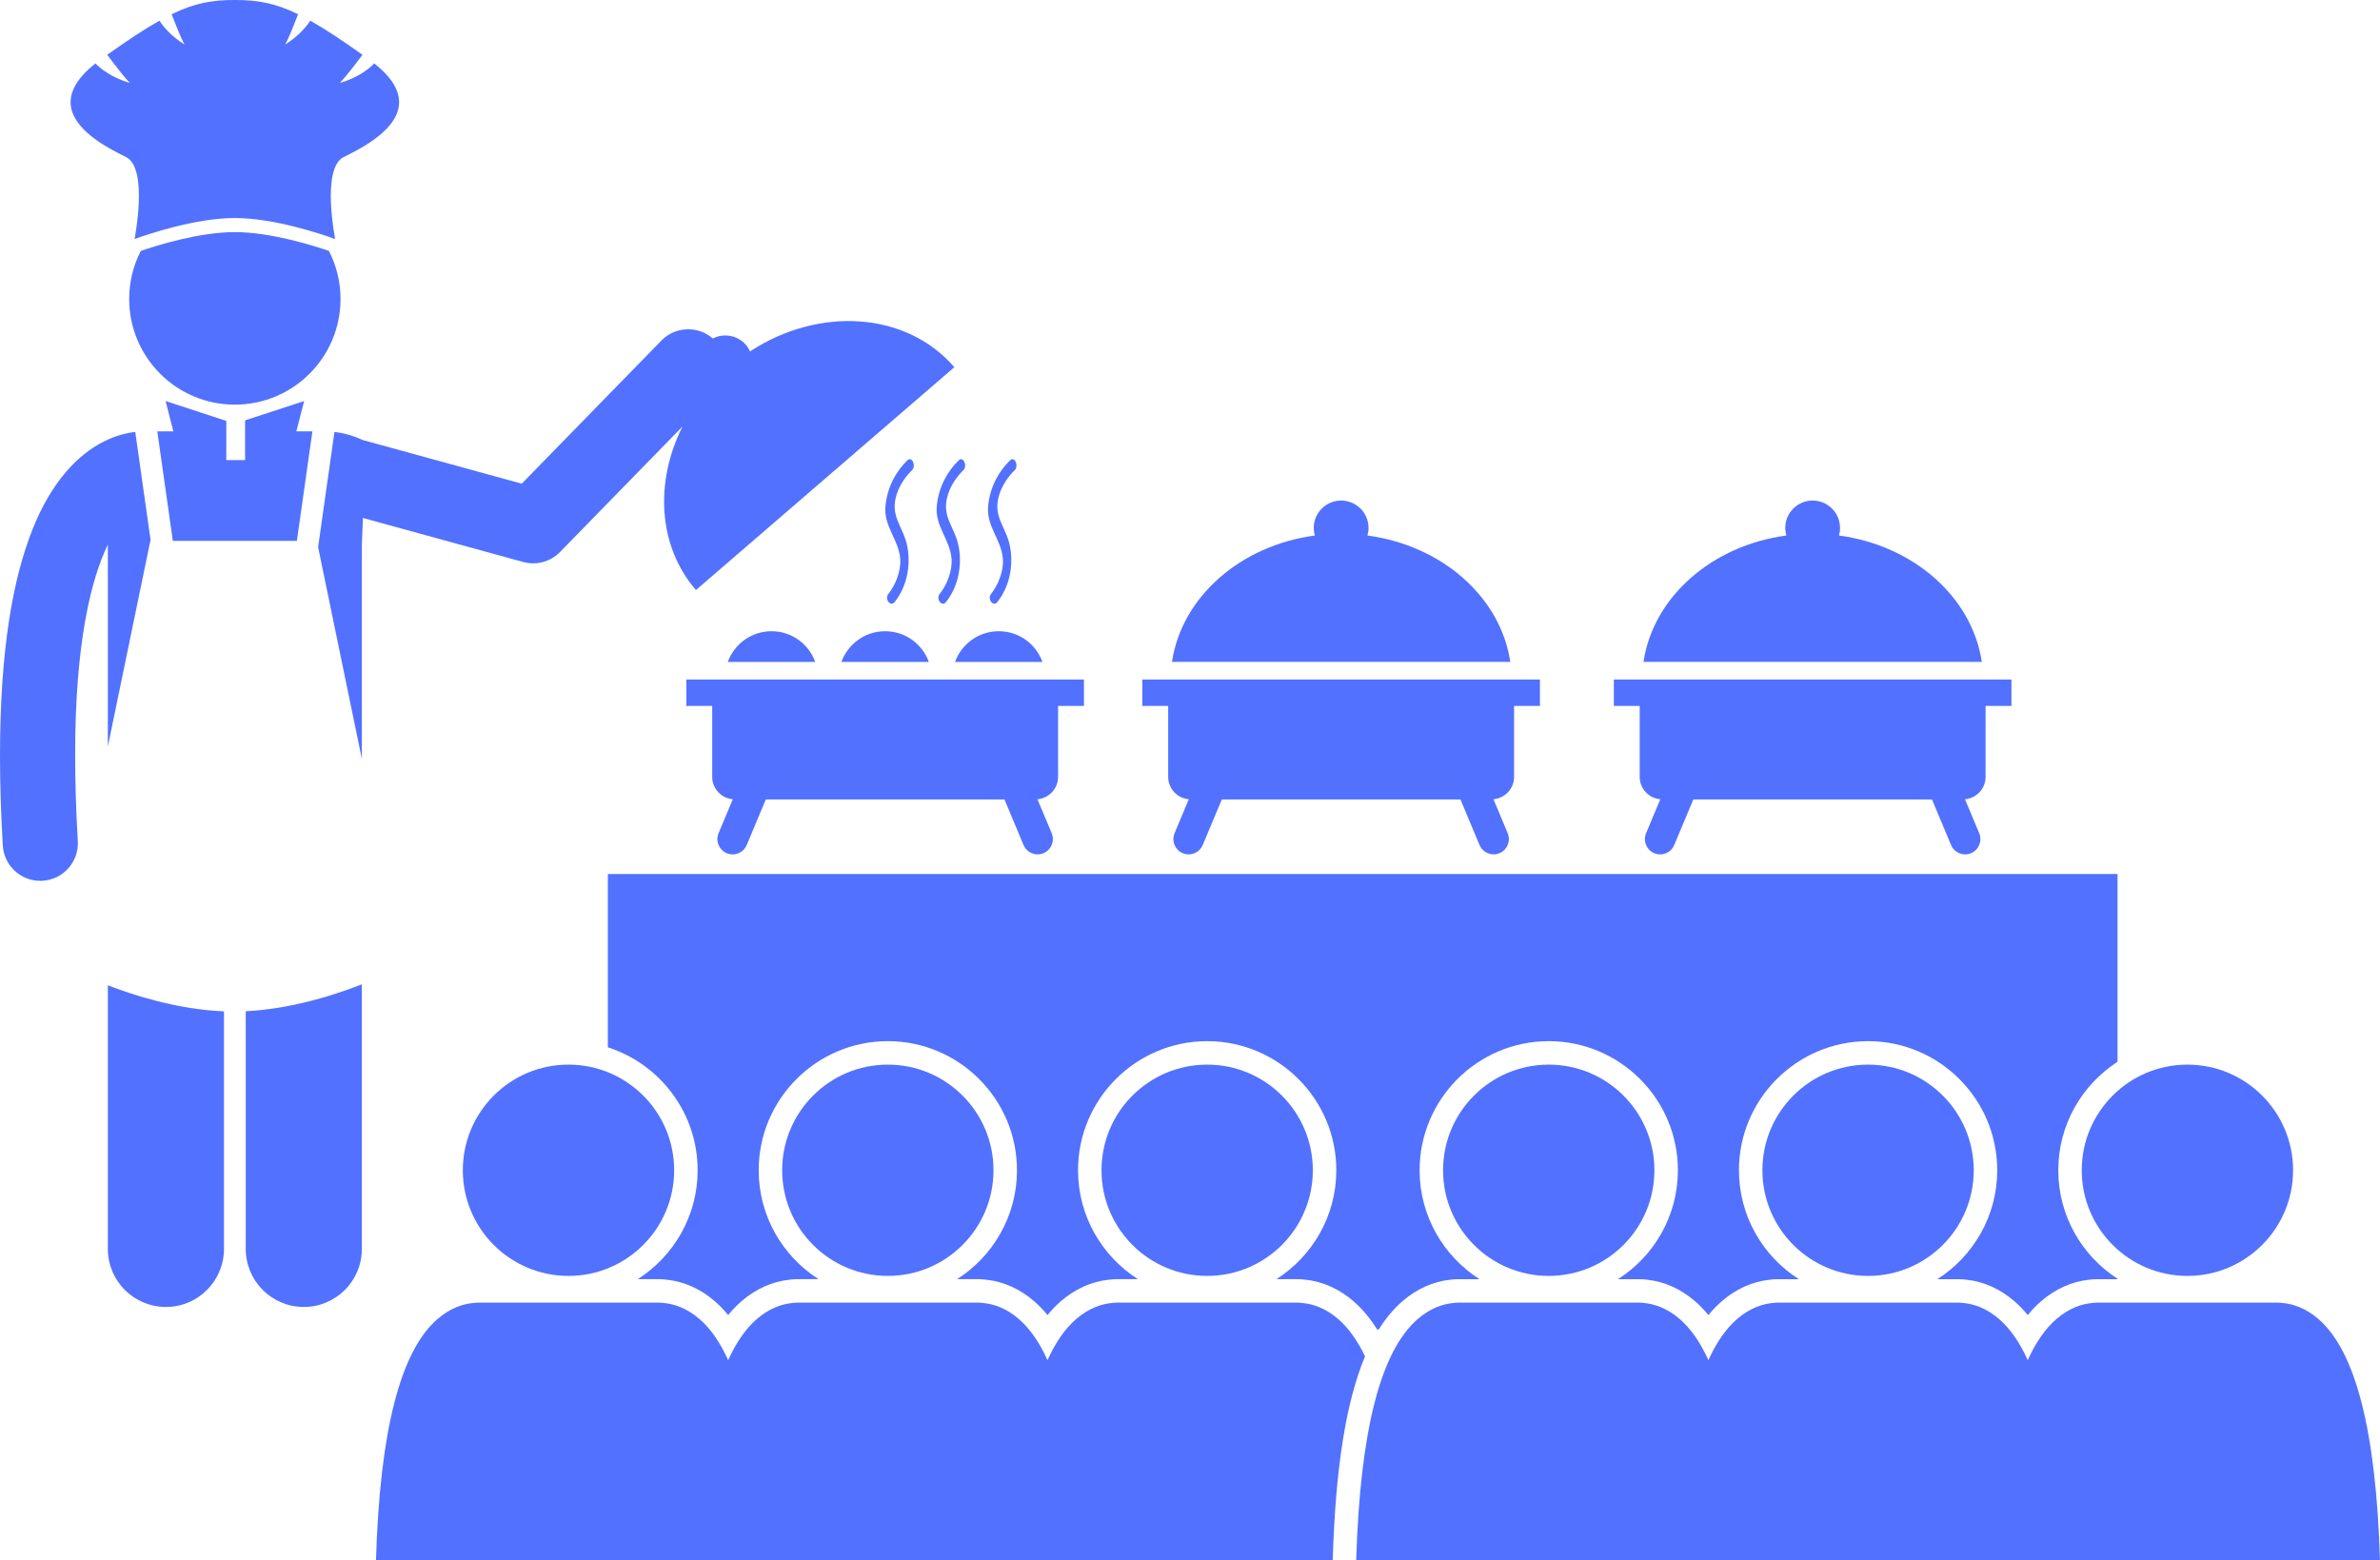 <?xml version="1.0" encoding="UTF-8" standalone="no"?><svg xmlns="http://www.w3.org/2000/svg" xmlns:xlink="http://www.w3.org/1999/xlink" fill="#5271ff" height="332.3" preserveAspectRatio="xMidYMid meet" version="1" viewBox="0.0 0.0 506.8 332.3" width="506.8" zoomAndPan="magnify"><g id="change1_1"><path d="M164.29,134.439c-4.288,0-7.928,2.729-9.309,6.54h18.617C172.218,137.167,168.577,134.439,164.29,134.439z"/><path d="M188.482,134.439c-4.288,0-7.928,2.729-9.309,6.54h18.617C196.411,137.167,192.77,134.439,188.482,134.439z"/><path d="M212.675,134.439c-4.288,0-7.928,2.729-9.309,6.54h18.617C220.603,137.167,216.963,134.439,212.675,134.439z"/><path d="M77.057,209.643c-4.649,1.843-14.437,5.227-24.729,5.739v50.618c0,6.83,5.537,12.363,12.363,12.363 c6.828,0,12.365-5.533,12.365-12.363V209.643z"/><path d="M22.965,266c0,6.83,5.537,12.363,12.363,12.363c6.828,0,12.365-5.533,12.365-12.363v-50.596 c-10.1-0.401-19.797-3.631-24.729-5.546V266z"/><path d="M49.736 115.2L63.218 115.2 66.521 91.879 63.102 91.879 64.762 85.417 52.188 89.532 52.188 98 48.188 98 48.188 89.647 35.262 85.417 36.922 91.879 33.499 91.879 36.802 115.2z"/><path d="M32.09,115.2l-3.286-23.2c-1.77,0.195-4.107,0.731-6.689,2.034 c-5.378,2.666-11.178,8.502-15.235,18.841C2.772,123.254,0.014,138.261,0,160.919c0,5.857,0.19,12.225,0.596,19.158 c0.25,4.25,3.775,7.531,7.979,7.531c0.158,0,0.316-0.004,0.476-0.014c4.41-0.258,7.775-4.044,7.518-8.453 c-0.391-6.65-0.566-12.708-0.566-18.223c-0.035-24.215,3.496-37.819,6.963-44.918v33.06v9.922l9.043-43.782H32.09z"/><path d="M67.741,116.536l9.316,45.104v-12.579V116.042l0.221-5.723l34.132,9.376 c0.7,0.192,1.412,0.286,2.119,0.286c2.127,0,4.201-0.849,5.727-2.413l26.072-26.723 c-5.913,11.785-5.257,25.407,2.866,34.823l55.024-47.463c-10.234-11.864-28.811-12.983-43.512-3.361 c-0.224-0.486-0.492-0.958-0.859-1.383c-1.791-2.076-4.72-2.565-7.057-1.373 c-3.175-2.753-7.984-2.595-10.957,0.453l-29.733,30.477L77.199,93.705c-2.3-1.057-4.377-1.528-5.982-1.705 L67.741,116.536z"/><path d="M29.975,53.445c-1.572,3.071-2.465,6.548-2.465,10.235c0,12.428,10.074,22.5,22.5,22.5 c12.428,0,22.5-10.072,22.5-22.5c0-3.687-0.893-7.164-2.465-10.235c-3.344-1.15-12.417-4.009-20.033-4.009 C42.392,49.436,33.317,52.295,29.975,53.445z"/><path d="M79.693,13.507c-1.151,1.176-3.455,3.03-7.328,4.16c1.076-1.076,3.284-3.946,4.827-5.998 c-4.496-3.199-8.069-5.548-11.119-7.263c-0.946,1.433-2.584,3.337-5.334,5.068 c0.674-1.212,1.843-4.115,2.741-6.435C58.462,0.587,54.763,0,50.012,0c-4.752,0-8.451,0.587-13.47,3.039 c0.898,2.32,2.066,5.223,2.739,6.436c-2.749-1.732-4.387-3.636-5.333-5.069c-3.05,1.714-6.623,4.064-11.119,7.263 c1.543,2.053,3.751,4.922,4.827,5.998c-3.873-1.13-6.176-2.984-7.328-4.16 c-4.646,3.668-5.792,6.939-5.115,9.739c1.243,5.135,8.591,8.689,11.63,10.208c2.45,1.226,2.874,5.722,2.7,9.845 c-0.168,3.983-0.893,7.618-0.893,7.618s0.178-0.067,0.502-0.184c2.343-0.841,12.484-4.298,20.859-4.298 c8.374,0,18.514,3.457,20.857,4.298c0.325,0.117,0.502,0.184,0.502,0.184s-0.725-3.635-0.893-7.618 c-0.174-4.123,0.25-8.62,2.7-9.845c3.039-1.519,10.387-5.073,11.63-10.208 C85.485,20.446,84.34,17.176,79.693,13.507z"/><path d="M148.556,249.25c0,9.742-5.097,18.311-12.759,23.197h4.576c0.53,0,1.062,0.038,1.67,0.118 c3.644,0.386,7.166,1.974,10.191,4.598c0.989,0.857,1.93,1.834,2.821,2.927c0.891-1.093,1.831-2.069,2.82-2.927 c3.042-2.64,6.583-4.231,10.246-4.604c0.591-0.076,1.106-0.111,1.616-0.111h4.578 c-7.662-4.887-12.759-13.456-12.759-23.197c0-15.163,12.337-27.5,27.5-27.5s27.5,12.337,27.5,27.5 c0,9.742-5.097,18.311-12.759,23.197h4.576c0.53,0,1.062,0.038,1.67,0.118c3.644,0.386,7.166,1.974,10.191,4.598 c0.989,0.857,1.93,1.834,2.821,2.927c0.891-1.093,1.831-2.069,2.82-2.927c3.042-2.64,6.583-4.231,10.246-4.604 c0.591-0.076,1.106-0.111,1.616-0.111h4.578c-7.662-4.887-12.759-13.456-12.759-23.197 c0-15.163,12.337-27.5,27.5-27.5s27.5,12.337,27.5,27.5c0,9.742-5.097,18.311-12.759,23.197h4.576 c0.53,0,1.062,0.038,1.67,0.118c3.644,0.386,7.166,1.974,10.191,4.598c1.848,1.603,3.512,3.595,5.003,5.981 h0.368c1.491-2.387,3.155-4.378,5.003-5.981c3.043-2.64,6.584-4.231,10.247-4.604 c0.591-0.076,1.106-0.111,1.616-0.111h4.578c-7.662-4.887-12.759-13.456-12.759-23.197 c0-15.163,12.337-27.5,27.5-27.5s27.5,12.337,27.5,27.5c0,9.742-5.097,18.311-12.759,23.197h4.576 c0.53,0,1.062,0.038,1.67,0.118c3.644,0.386,7.166,1.974,10.191,4.598c0.989,0.857,1.93,1.834,2.821,2.927 c0.891-1.093,1.831-2.069,2.82-2.927c3.042-2.64,6.583-4.231,10.246-4.604c0.591-0.076,1.106-0.111,1.616-0.111 h4.578c-7.662-4.887-12.759-13.456-12.759-23.197c0-15.163,12.337-27.5,27.5-27.5s27.5,12.337,27.5,27.5 c0,9.742-5.097,18.311-12.759,23.197h4.576c0.53,0,1.062,0.038,1.67,0.118c3.644,0.386,7.166,1.974,10.191,4.598 c0.989,0.857,1.93,1.834,2.821,2.927c0.891-1.093,1.831-2.069,2.82-2.927c3.042-2.64,6.583-4.231,10.246-4.604 c0.591-0.076,1.106-0.111,1.616-0.111h4.433v-0.093c-7.582-4.902-12.615-13.424-12.615-23.105 c0-9.681,5.033-18.203,12.615-23.105v-40.001H129.437v36.916C140.514,226.614,148.556,237.009,148.556,249.25z"/><path d="M225.308,165.457v-15.104h5.507v-5.625h-84.666v5.625h5.507v15.104c0,2.513,1.931,4.552,4.386,4.773 l-3.028,7.235c-0.693,1.656,0.088,3.56,1.743,4.253c1.656,0.693,3.56-0.088,4.253-1.743l4.06-9.701h50.823 l4.06,9.701c0.693,1.656,2.597,2.436,4.253,1.743h0c1.656-0.693,2.436-2.597,1.743-4.253l-3.028-7.235 C223.377,170.01,225.308,167.97,225.308,165.457z"/><path d="M322.409,165.457v-15.104h5.507v-5.625h-84.666v5.625h5.507v15.104c0,2.513,1.931,4.552,4.386,4.773 l-3.028,7.235c-0.693,1.656,0.088,3.56,1.743,4.253c1.656,0.693,3.56-0.088,4.253-1.743l4.06-9.701h50.823 l4.06,9.701c0.693,1.656,2.597,2.436,4.253,1.743s2.436-2.597,1.743-4.253l-3.028-7.235 C320.478,170.01,322.409,167.97,322.409,165.457z"/><path d="M291.186,114.058c0.147-0.512,0.231-1.052,0.231-1.612c0-3.222-2.611-5.833-5.832-5.833 c-3.223,0-5.834,2.611-5.834,5.833c0,0.56,0.083,1.099,0.231,1.612c-15.883,2.12-28.357,13.114-30.42,26.92 h72.044C319.542,127.172,307.068,116.178,291.186,114.058z"/><path d="M422.813,165.457v-15.104h5.507v-5.625h-84.666v5.625h5.507v15.104c0,2.513,1.931,4.552,4.386,4.773 l-3.028,7.235c-0.693,1.656,0.088,3.56,1.743,4.253h0c1.656,0.693,3.56-0.088,4.253-1.743l4.06-9.701 h50.823l4.06,9.701c0.693,1.656,2.597,2.436,4.253,1.743c1.656-0.693,2.436-2.597,1.743-4.253l-3.028-7.235 C420.882,170.01,422.813,167.97,422.813,165.457z"/><path d="M391.589,114.058c0.147-0.512,0.231-1.052,0.231-1.612c0-3.222-2.611-5.833-5.832-5.833 c-3.223,0-5.834,2.611-5.834,5.833c0,0.56,0.083,1.099,0.231,1.612c-15.883,2.12-28.357,13.114-30.42,26.92 h72.044C419.946,127.172,407.472,116.178,391.589,114.058z"/><path d="M290.671,288.883c-1.636-3.41-3.538-6.056-5.713-7.942c-2.787-2.417-5.504-3.209-7.507-3.409 c-0.353-0.05-0.711-0.084-1.078-0.084h-38.635c-0.355,0-0.702,0.032-1.044,0.079 c-2.006,0.194-4.739,0.982-7.543,3.414c-2.346,2.034-4.377,4.947-6.096,8.754c-1.719-3.807-3.751-6.72-6.096-8.754 c-2.787-2.417-5.504-3.209-7.507-3.409c-0.353-0.05-0.711-0.084-1.078-0.084h-38.635 c-0.355,0-0.702,0.032-1.044,0.079c-2.006,0.194-4.739,0.982-7.543,3.414c-2.346,2.034-4.377,4.947-6.096,8.754 c-1.719-3.807-3.751-6.72-6.096-8.754c-2.787-2.417-5.504-3.209-7.507-3.409c-0.353-0.05-0.711-0.084-1.078-0.084 h-38.635c-0.355,0-0.702,0.032-1.044,0.079c-2.006,0.194-4.739,0.982-7.543,3.414 c-7.927,6.875-12.258,23.791-13.098,51.36h203.731l0.005-0.153C284.378,312.783,286.607,298.603,290.671,288.883z"/><circle cx="121.055" cy="249.25" r="22.5"/><circle cx="189.055" cy="249.25" r="22.5"/><circle cx="257.055" cy="249.25" r="22.5"/><path d="M493.692,280.941c-2.787-2.417-5.504-3.209-7.507-3.409c-0.353-0.05-0.711-0.084-1.078-0.084H446.472 c-0.355,0-0.702,0.032-1.044,0.079c-2.006,0.194-4.739,0.982-7.543,3.414c-2.346,2.034-4.377,4.947-6.096,8.754 c-1.719-3.807-3.751-6.72-6.096-8.754c-2.787-2.417-5.504-3.209-7.507-3.409c-0.353-0.05-0.711-0.084-1.078-0.084 H378.472c-0.355,0-0.702,0.032-1.044,0.079c-2.006,0.194-4.739,0.982-7.543,3.414 c-2.346,2.034-4.377,4.947-6.096,8.754c-1.719-3.807-3.751-6.72-6.096-8.754 c-2.787-2.417-5.504-3.209-7.507-3.409c-0.353-0.05-0.711-0.084-1.078-0.084H310.472 c-0.355,0-0.702,0.032-1.044,0.079c-2.006,0.194-4.739,0.982-7.543,3.414c-7.927,6.875-12.258,23.791-13.098,51.36 h9.27h208.734C505.952,304.732,501.62,287.816,493.692,280.941z"/><circle cx="329.789" cy="249.25" r="22.5"/><circle cx="397.789" cy="249.25" r="22.5"/><circle cx="465.789" cy="249.25" r="22.5"/><path d="M194.176,100.181c0.968-0.928,0.037-3.088-0.941-2.148c-2.441,2.344-4.283,5.684-4.681,9.703 c-0.43,4.332,2.769,7.113,3.129,11.18c0.242,2.738-1.037,5.736-2.502,7.561 c-0.883,1.096,0.44,2.852,1.318,1.758c2.455-3.053,3.527-7.471,2.717-11.805 c-0.807-4.314-3.883-6.391-2.22-11.31C191.643,103.205,192.899,101.408,194.176,100.181z"/><path d="M202.615,118.916c0.242,2.738-1.037,5.736-2.502,7.561c-0.882,1.096,0.44,2.852,1.318,1.758 c2.455-3.053,3.527-7.471,2.717-11.805c-0.806-4.314-3.883-6.391-2.22-11.31 c0.646-1.914,1.903-3.711,3.18-4.938c0.967-0.928,0.037-3.088-0.941-2.148c-2.439,2.344-4.283,5.684-4.682,9.703 C199.058,112.068,202.255,114.849,202.615,118.916z"/><path d="M216.04,100.181c0.968-0.928,0.038-3.088-0.94-2.148c-2.44,2.344-4.283,5.684-4.682,9.703 c-0.429,4.332,2.768,7.113,3.129,11.18c0.243,2.738-1.037,5.736-2.502,7.561 c-0.882,1.096,0.441,2.852,1.319,1.758c2.454-3.053,3.526-7.471,2.717-11.805 c-0.806-4.314-3.884-6.391-2.22-11.31C213.508,103.205,214.765,101.408,216.04,100.181z"/></g></svg>
